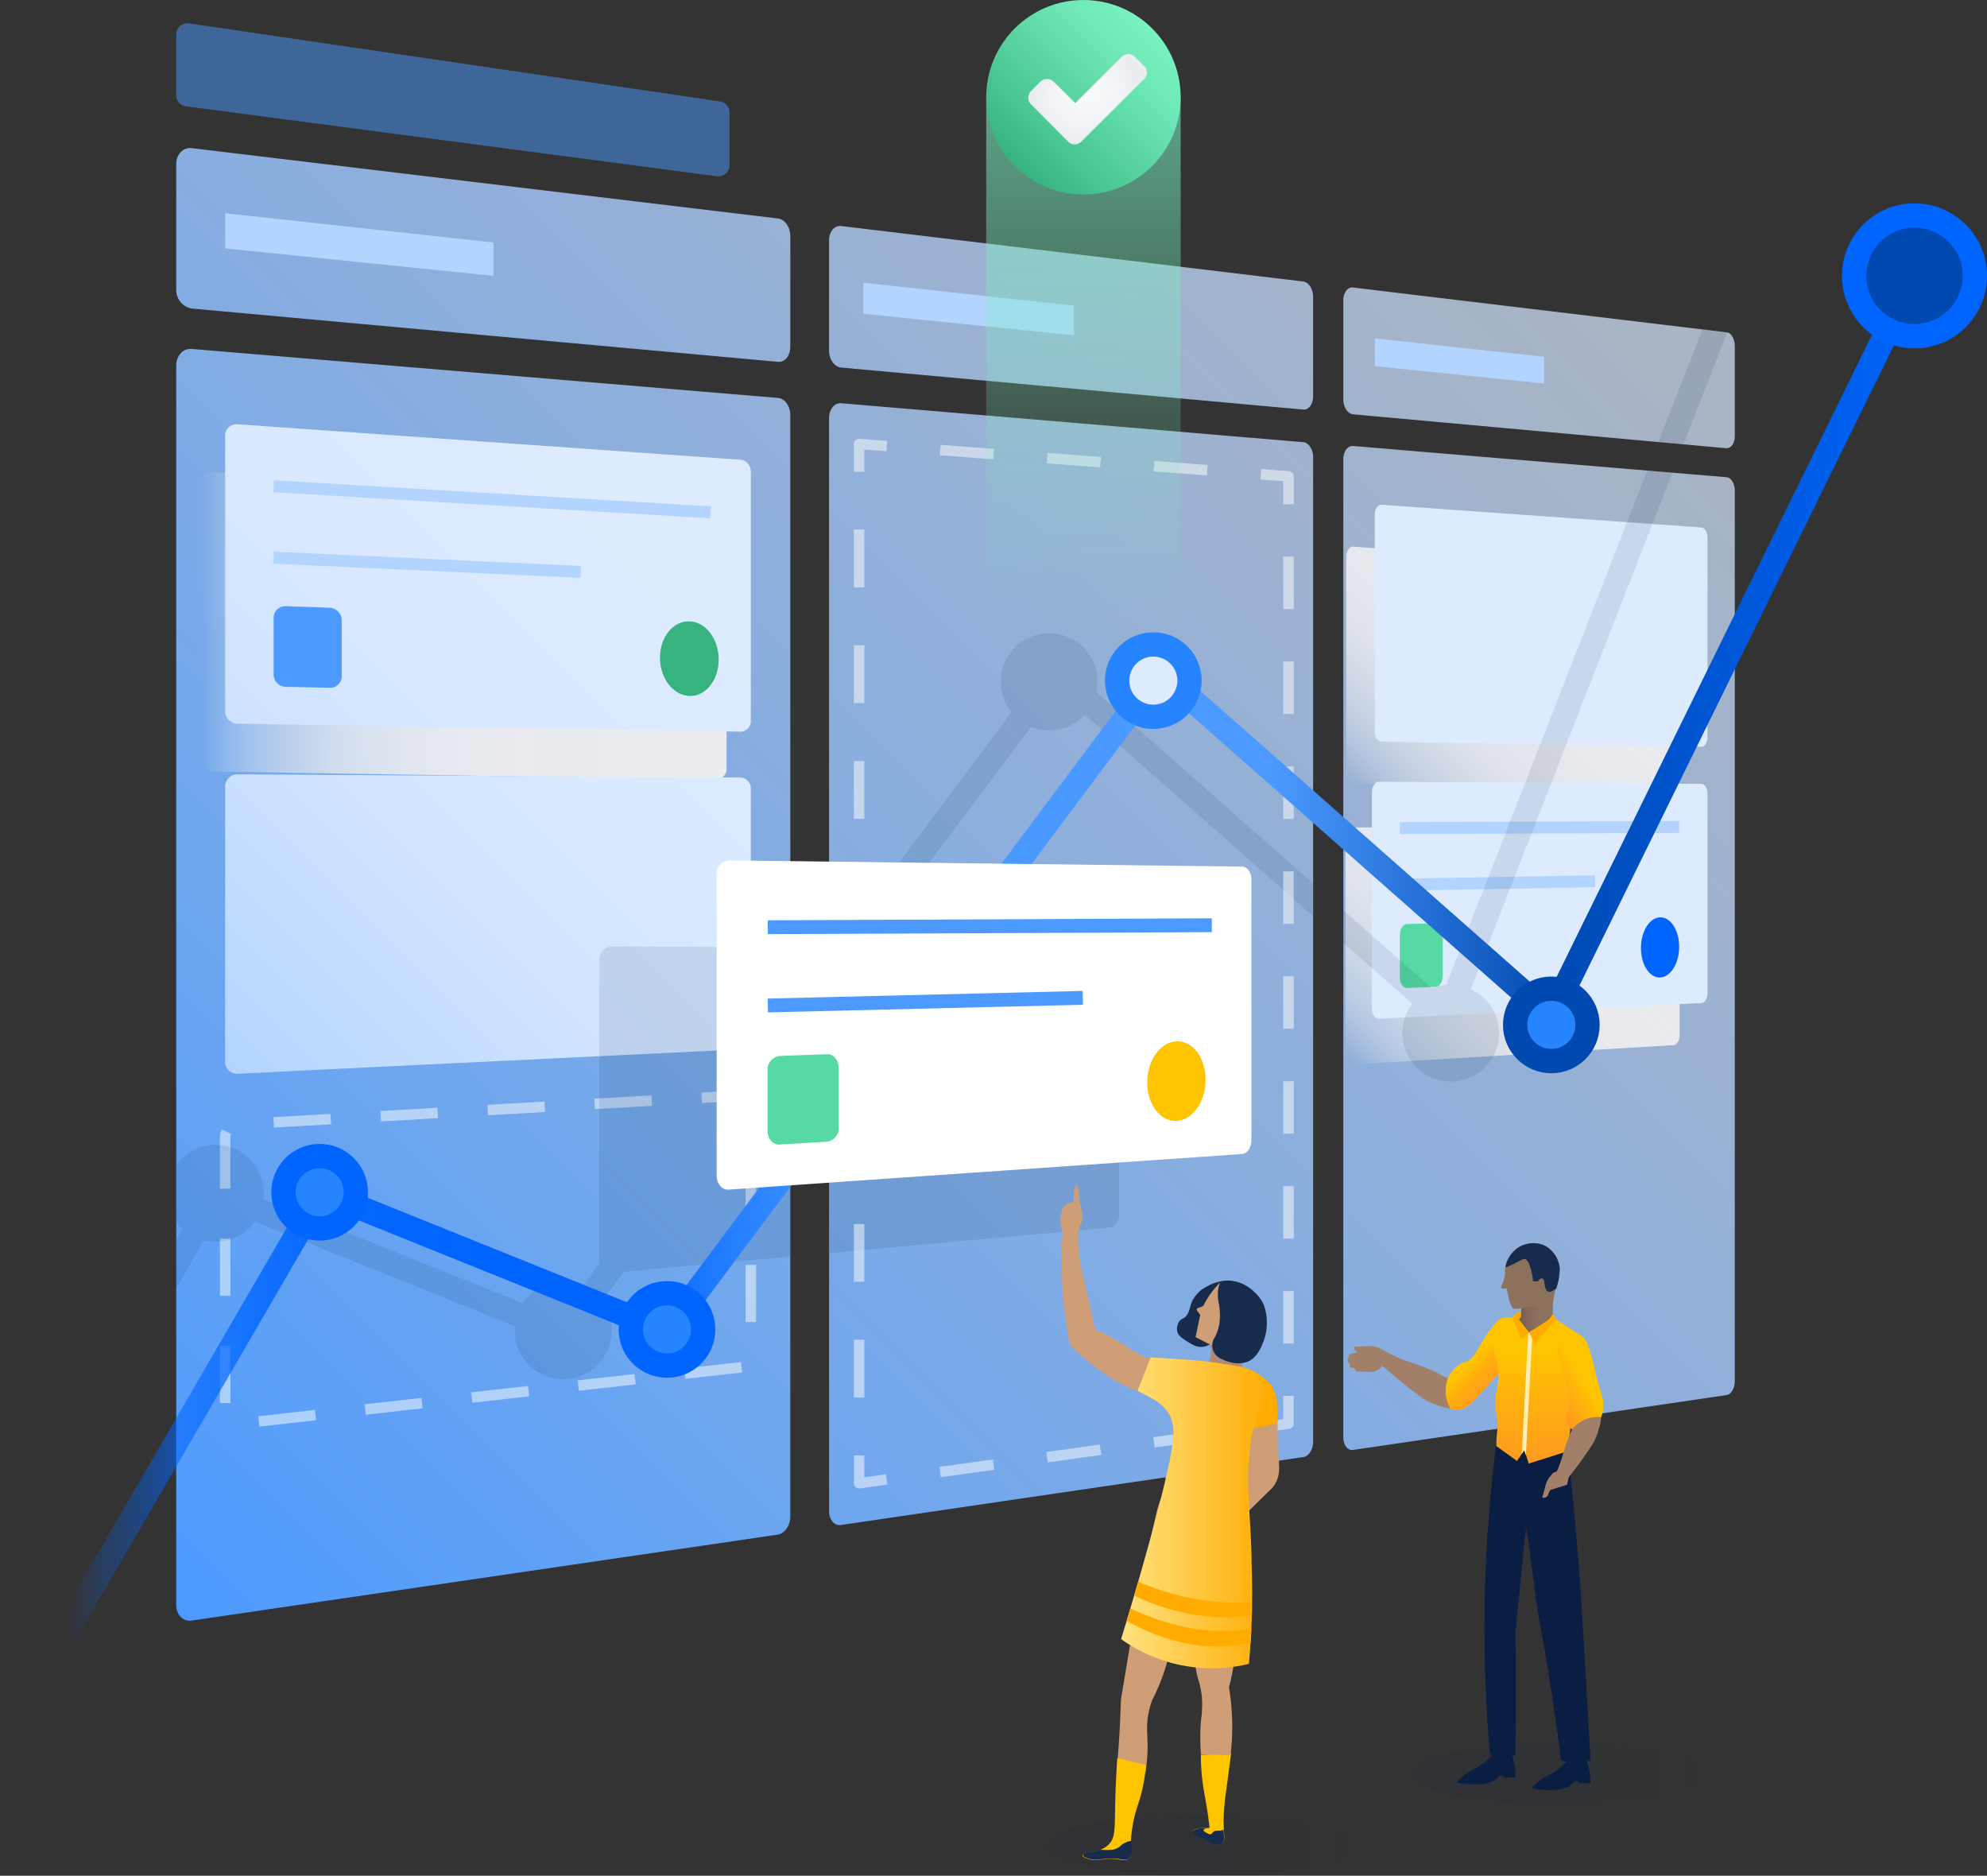 <svg xmlns="http://www.w3.org/2000/svg" xmlns:xlink="http://www.w3.org/1999/xlink" viewBox="0 0 429.94 405.81"><rect x="0" y="0" width="429.94" height="405.81" fill="#333333" stroke="none"/><defs><style>.cls-1{fill:url(#linear-gradient);}.cls-2{fill:#8c715d;}.cls-3{isolation:isolate;}.cls-4{clip-path:url(#clip-path);}.cls-5{fill:#ffab00;}.cls-11,.cls-19,.cls-20,.cls-21,.cls-22,.cls-23,.cls-27,.cls-29,.cls-36,.cls-6,.cls-8{fill:none;}.cls-11,.cls-6{stroke:#b2d4ff;}.cls-11,.cls-27,.cls-28,.cls-29,.cls-30,.cls-31,.cls-32,.cls-33,.cls-36,.cls-6{stroke-miterlimit:10;}.cls-6{stroke-width:2.59px;}.cls-11,.cls-13,.cls-14,.cls-18,.cls-26,.cls-36,.cls-49,.cls-6,.cls-9{mix-blend-mode:multiply;}.cls-24,.cls-7{opacity:0.5;}.cls-7{mix-blend-mode:soft-light;}.cls-19,.cls-20,.cls-21,.cls-22,.cls-23,.cls-8{stroke:#fff;stroke-linejoin:round;stroke-width:2.26px;}.cls-8{stroke-dasharray:12.37 10.82;}.cls-9{fill:url(#linear-gradient-3);}.cls-10{fill:#0052cc;}.cls-11{stroke-width:2.58px;}.cls-12,.cls-30,.cls-31{fill:#2684ff;}.cls-13{fill:url(#linear-gradient-4);}.cls-14{fill:url(#linear-gradient-5);}.cls-15{fill:url(#linear-gradient-6);}.cls-16{fill:#0065ff;}.cls-17{fill:#57d9a3;}.cls-18,.cls-47{fill:#091e42;}.cls-18,.cls-38,.cls-39{opacity:0.1;}.cls-20{stroke-dasharray:12.52 12.52;}.cls-21{stroke-dasharray:11.59 11.59;}.cls-22{stroke-dasharray:11.35 11.35;}.cls-23{stroke-dasharray:11.68 11.68;}.cls-24,.cls-37{fill:#4c9aff;}.cls-25{fill:#36b37e;}.cls-26{fill:#b2d4ff;}.cls-27,.cls-28,.cls-29,.cls-30,.cls-31,.cls-32,.cls-33{stroke-linecap:round;stroke-width:5.26px;}.cls-27{stroke:url(#linear-gradient-7);}.cls-28,.cls-33{fill:#0049b0;}.cls-28{stroke:url(#linear-gradient-8);}.cls-29{stroke:url(#linear-gradient-9);}.cls-30{stroke:#0049b0;}.cls-31,.cls-33{stroke:#0065ff;}.cls-32{fill:#deebff;stroke:#2684ff;}.cls-34{fill:#fff;}.cls-35{fill:#ffc400;}.cls-36{stroke:#4c9aff;stroke-width:2.99px;}.cls-38{fill:url(#linear-gradient-10);}.cls-39{fill:url(#linear-gradient-11);}.cls-40{fill:#cf9e76;}.cls-41{fill:#b08874;}.cls-42{fill:#172b4d;}.cls-43{fill:url(#linear-gradient-12);}.cls-44{fill:url(#linear-gradient-13);}.cls-45{fill:#a27f68;}.cls-46{fill:url(#linear-gradient-14);}.cls-48{fill:url(#linear-gradient-15);}.cls-49{fill:#fff0b2;}.cls-50{clip-path:url(#clip-path-2);}.cls-51{fill:url(#linear-gradient-16);}.cls-52{opacity:0.6;fill:url(#linear-gradient-17);}.cls-53{fill:url(#linear-gradient-18);}.cls-54{fill:url(#radial-gradient);}</style><linearGradient id="linear-gradient" x1="31.6" y1="342.31" x2="338.02" y2="35.89" gradientUnits="userSpaceOnUse"><stop offset="0" stop-color="#4c9aff"/><stop offset="1" stop-color="#deebff" stop-opacity="0.7"/></linearGradient><clipPath id="clip-path"><path id="_Compound_Clipping_Path_" data-name="&lt;Compound Clipping Path&gt;" class="cls-1" d="M168.34,78.28,41.48,66.75a4.07,4.07,0,0,1-3.35-4.18V35.52c0-2.14,1.5-3.69,3.35-3.47L168.34,47.27c1.47.18,2.66,1.86,2.66,3.76v24C171,77,169.81,78.42,168.34,78.28ZM282,88.61,182,79.52c-1.44-.13-2.61-1.77-2.61-3.65V52c0-1.89,1.17-3.27,2.61-3.1l100,12c1.17.14,2.13,1.63,2.13,3.33V85.73C284.13,87.43,283.18,88.72,282,88.61ZM168.34,332,41.48,350.6c-1.85.27-3.35-1.24-3.35-3.38V79.08c0-2.14,1.5-3.75,3.35-3.59l126.86,10.6c1.47.12,2.66,1.76,2.66,3.66V328.13C171,330,169.81,331.75,168.34,332Zm115.79-20.09v-213c0-1.7-1-3.16-2.13-3.25L182,87.24c-1.44-.12-2.61,1.31-2.61,3.2V326.92c0,1.89,1.17,3.24,2.61,3l100-14.69C283.18,315.09,284.13,313.57,284.13,311.88Zm89.5-214.93-80.88-7.35c-1.15-.1-2.09-1.56-2.09-3.24V65c0-1.69.94-2.94,2.09-2.8l80.88,9.7c1,.12,1.74,1.45,1.74,3V94.32C375.37,95.86,374.59,97,373.63,96.94Zm1.74,201.82V106.18c0-1.54-.78-2.85-1.74-2.93l-80.88-6.76c-1.15-.1-2.09,1.19-2.09,2.88V310.94c0,1.69.94,2.92,2.09,2.75l80.88-11.88C374.59,301.66,375.37,300.3,375.37,298.77Z"/></clipPath><linearGradient id="linear-gradient-3" x1="297.3" y1="174.46" x2="355.43" y2="116.33" gradientUnits="userSpaceOnUse"><stop offset="0" stop-color="#ebecf0" stop-opacity="0"/><stop offset="0.04" stop-color="#ebecf0" stop-opacity="0.18"/><stop offset="0.08" stop-color="#ebecf0" stop-opacity="0.35"/><stop offset="0.13" stop-color="#ebecf0" stop-opacity="0.5"/><stop offset="0.19" stop-color="#ebecf0" stop-opacity="0.64"/><stop offset="0.24" stop-color="#ebecf0" stop-opacity="0.75"/><stop offset="0.31" stop-color="#ebecf0" stop-opacity="0.84"/><stop offset="0.39" stop-color="#ebecf0" stop-opacity="0.91"/><stop offset="0.49" stop-color="#ebecf0" stop-opacity="0.96"/><stop offset="0.62" stop-color="#ebecf0" stop-opacity="0.99"/><stop offset="1" stop-color="#ebecf0"/></linearGradient><linearGradient id="linear-gradient-4" x1="291.63" y1="221.3" x2="352.36" y2="160.57" gradientTransform="matrix(1, -0.01, 0, 1, 5.69, 16.38)" xlink:href="#linear-gradient-3"/><linearGradient id="linear-gradient-5" x1="43.47" y1="135.38" x2="157.23" y2="135.38" xlink:href="#linear-gradient-3"/><linearGradient id="linear-gradient-6" x1="90.8" y1="272.92" x2="309.04" y2="54.68" gradientUnits="userSpaceOnUse"><stop offset="0" stop-color="#b2d4ff"/><stop offset="0.05" stop-color="#bbd9ff"/><stop offset="0.19" stop-color="#cfe3ff"/><stop offset="0.33" stop-color="#dae9ff"/><stop offset="0.48" stop-color="#deebff"/></linearGradient><linearGradient id="linear-gradient-7" y1="315.22" x2="146.95" y2="315.22" gradientUnits="userSpaceOnUse"><stop offset="0.1" stop-color="#0065ff" stop-opacity="0"/><stop offset="0.15" stop-color="#0065ff" stop-opacity="0.21"/><stop offset="0.21" stop-color="#0065ff" stop-opacity="0.39"/><stop offset="0.26" stop-color="#0065ff" stop-opacity="0.56"/><stop offset="0.32" stop-color="#0065ff" stop-opacity="0.69"/><stop offset="0.38" stop-color="#0065ff" stop-opacity="0.81"/><stop offset="0.45" stop-color="#0065ff" stop-opacity="0.89"/><stop offset="0.52" stop-color="#0065ff" stop-opacity="0.95"/><stop offset="0.6" stop-color="#0065ff" stop-opacity="0.99"/><stop offset="0.72" stop-color="#0065ff"/></linearGradient><linearGradient id="linear-gradient-8" x1="332.92" y1="139.79" x2="416.88" y2="139.79" gradientUnits="userSpaceOnUse"><stop offset="0" stop-color="#0049b0"/><stop offset="1" stop-color="#0065ff"/></linearGradient><linearGradient id="linear-gradient-9" x1="141.69" y1="216.06" x2="338.18" y2="216.06" gradientUnits="userSpaceOnUse"><stop offset="0" stop-color="#0065ff"/><stop offset="0.03" stop-color="#1171ff"/><stop offset="0.09" stop-color="#2780ff"/><stop offset="0.16" stop-color="#388cff"/><stop offset="0.24" stop-color="#4394ff"/><stop offset="0.36" stop-color="#4a99ff"/><stop offset="0.68" stop-color="#4c9aff"/><stop offset="1" stop-color="#0049b0"/></linearGradient><linearGradient id="linear-gradient-10" x1="226.45" y1="399.18" x2="294.79" y2="399.18" gradientUnits="userSpaceOnUse"><stop offset="0" stop-color="#091e42"/><stop offset="0.26" stop-color="#091e42" stop-opacity="0.94"/><stop offset="0.5" stop-color="#091e42" stop-opacity="0.77"/><stop offset="0.73" stop-color="#091e42" stop-opacity="0.48"/><stop offset="0.96" stop-color="#091e42" stop-opacity="0.08"/><stop offset="1" stop-color="#091e42" stop-opacity="0"/></linearGradient><linearGradient id="linear-gradient-11" x1="305.3" y1="383.76" x2="370.08" y2="383.76" xlink:href="#linear-gradient-10"/><linearGradient id="linear-gradient-12" x1="2573.33" y1="327.3" x2="2540.43" y2="327.3" gradientTransform="matrix(-1, 0, 0, 1, 2815.91, 0)" gradientUnits="userSpaceOnUse"><stop offset="0" stop-color="#ffe380"/><stop offset="1" stop-color="#ffab00"/></linearGradient><linearGradient id="linear-gradient-13" x1="327.78" y1="284.18" x2="336.65" y2="284.18" gradientUnits="userSpaceOnUse"><stop offset="0" stop-color="#72594b"/><stop offset="0.56" stop-color="#8c715d"/></linearGradient><linearGradient id="linear-gradient-14" x1="402.9" y1="294.78" x2="391.56" y2="306.18" gradientTransform="matrix(-1, 0, 0, 1, 721.23, 0)" gradientUnits="userSpaceOnUse"><stop offset="0" stop-color="#ffc400"/><stop offset="0.01" stop-color="#ffc202"/><stop offset="0.15" stop-color="#ffb00f"/><stop offset="0.32" stop-color="#ffa318"/><stop offset="0.54" stop-color="#ff9b1d"/><stop offset="1" stop-color="#ff991f"/></linearGradient><linearGradient id="linear-gradient-15" x1="388.29" y1="316.67" x2="388.29" y2="285" gradientTransform="matrix(-1, 0, 0, 1, 721.23, 0)" gradientUnits="userSpaceOnUse"><stop offset="0" stop-color="#ff991f"/><stop offset="0.77" stop-color="#ffc400"/></linearGradient><clipPath id="clip-path-2"><path id="_Clipping_Path_" data-name="&lt;Clipping Path&gt;" class="cls-2" d="M331.27,282.75c-3.32.47-3.65.56-4,.22a7,7,0,0,1-.86-2.47c-.2-.75-.35-1.38-.45-1.82-.23.07-.87.24-1.06,0s0-.5.21-1a13.84,13.84,0,0,0,.55-1.87q0-.19,0-.39a7,7,0,0,1,.27-2.12,6.75,6.75,0,0,1,1.88-2.86,6,6,0,0,1,6.68-.83,6.26,6.26,0,0,1,3,4.83,13.34,13.34,0,0,1-.67,4.06v0l-.08.26c-.15.48-.88.95-.88.95-.64.41-.77.25-1.12.51-.63.48-.42,1.16-.89,1.77S332.93,282.52,331.27,282.75Z"/></clipPath><linearGradient id="linear-gradient-16" x1="379" y1="298.01" x2="385.43" y2="301.76" gradientTransform="matrix(-1, 0, 0, 1, 721.23, 0)" gradientUnits="userSpaceOnUse"><stop offset="0" stop-color="#ffc400"/><stop offset="1" stop-color="#ff991f"/></linearGradient><linearGradient id="linear-gradient-17" x1="234.43" y1="140.26" x2="234.43" y2="21.04" gradientUnits="userSpaceOnUse"><stop offset="0" stop-color="#79f2c0" stop-opacity="0"/><stop offset="0.09" stop-color="#79f2c0" stop-opacity="0.05"/><stop offset="0.26" stop-color="#79f2c0" stop-opacity="0.19"/><stop offset="0.49" stop-color="#79f2c0" stop-opacity="0.42"/><stop offset="0.77" stop-color="#79f2c0" stop-opacity="0.72"/><stop offset="1" stop-color="#79f2c0"/></linearGradient><linearGradient id="linear-gradient-18" x1="219.55" y1="35.92" x2="249.31" y2="6.16" gradientUnits="userSpaceOnUse"><stop offset="0" stop-color="#36b37e"/><stop offset="0.26" stop-color="#4bc793"/><stop offset="0.74" stop-color="#6ce6b4"/><stop offset="1" stop-color="#79f2c0"/></linearGradient><radialGradient id="radial-gradient" cx="-319.43" cy="94.88" r="11.47" gradientTransform="matrix(0.99, 0.14, -0.14, 0.99, 564.33, -29.68)" gradientUnits="userSpaceOnUse"><stop offset="0" stop-color="#fafbfc"/><stop offset="0.55" stop-color="#f4f5f8"/><stop offset="1" stop-color="#ebecf0"/></radialGradient></defs><g class="cls-3"><g id="Layer_2" data-name="Layer 2"><g id="Layer_1-2" data-name="Layer 1"><path id="_Compound_Clipping_Path_2" data-name="&lt;Compound Clipping Path&gt;" class="cls-1" d="M168.34,78.28,41.48,66.75a4.07,4.07,0,0,1-3.35-4.18V35.52c0-2.14,1.5-3.69,3.35-3.47L168.34,47.27c1.47.18,2.66,1.86,2.66,3.76v24C171,77,169.81,78.42,168.34,78.28ZM282,88.61,182,79.52c-1.44-.13-2.61-1.77-2.61-3.65V52c0-1.89,1.17-3.27,2.61-3.1l100,12c1.17.14,2.13,1.63,2.13,3.33V85.73C284.13,87.43,283.18,88.72,282,88.61ZM168.34,332,41.48,350.6c-1.85.27-3.35-1.24-3.35-3.38V79.08c0-2.14,1.5-3.75,3.35-3.59l126.86,10.6c1.47.12,2.66,1.76,2.66,3.66V328.13C171,330,169.81,331.75,168.34,332Zm115.79-20.09v-213c0-1.7-1-3.16-2.13-3.25L182,87.24c-1.44-.12-2.61,1.31-2.61,3.2V326.92c0,1.89,1.17,3.24,2.61,3l100-14.69C283.18,315.09,284.13,313.57,284.13,311.88Zm89.5-214.93-80.88-7.35c-1.15-.1-2.09-1.56-2.09-3.24V65c0-1.69.94-2.94,2.09-2.8l80.88,9.7c1,.12,1.74,1.45,1.74,3V94.32C375.37,95.86,374.59,97,373.63,96.94Zm1.74,201.82V106.18c0-1.54-.78-2.85-1.74-2.93l-80.88-6.76c-1.15-.1-2.09,1.19-2.09,2.88V310.94c0,1.69.94,2.92,2.09,2.75l80.88-11.88C374.59,301.66,375.37,300.3,375.37,298.77Z"/><g class="cls-4"><path class="cls-5" d="M155.51,211.88c0,4.43-2.82,8.14-6.32,8.29s-6.39-3.37-6.39-7.86,2.87-8.2,6.39-8.29S155.51,207.45,155.51,211.88Z"/><line class="cls-6" x1="59.21" y1="180.17" x2="153.77" y2="179.78"/><line class="cls-6" x1="59.21" y1="195.62" x2="125.64" y2="194.47"/><path class="cls-5" d="M71.56,223.38l-9.92.41A2.54,2.54,0,0,1,59.21,221V209.26a2.75,2.75,0,0,1,2.43-2.92l9.92-.26a2.54,2.54,0,0,1,2.38,2.75v11.63A2.76,2.76,0,0,1,71.56,223.38Z"/><g class="cls-7"><path class="cls-8" d="M160.46,295.8,51.19,308.06a2.36,2.36,0,0,1-2.47-2.6V246.28a2.89,2.89,0,0,1,2.47-3L160.46,237c1.12-.06,2,1,2,2.49V293A2.71,2.71,0,0,1,160.46,295.8Z"/></g><path class="cls-9" d="M361.94,170.63l-69.11-1.1c-.85,0-1.53-1-1.53-2.3v-46.8c0-1.26.69-2.23,1.53-2.17l69.11,4.92c.72.05,1.31,1,1.31,2.19v43.18C363.25,169.71,362.66,170.64,361.94,170.63Z"/><path class="cls-10" d="M363.39,149c0,3.58-1.82,6.44-4.08,6.39s-4.12-3-4.12-6.64,1.85-6.47,4.12-6.39S363.39,145.38,363.39,149Z"/><line class="cls-11" x1="303.51" y1="119.72" x2="363.39" y2="123.32"/><line class="cls-11" x1="303.51" y1="131.96" x2="345.36" y2="133.92"/><path class="cls-12" d="M311.21,154.24,305,154.1c-.83,0-1.51-1-1.51-2.3v-9.34c0-1.25.68-2.24,1.51-2.2l6.19.23c.82,0,1.49,1.06,1.49,2.3V152C312.7,153.27,312,154.26,311.21,154.24Z"/><path class="cls-13" d="M362.12,226.11l-69.46,4.18c-.85.05-1.54-.93-1.54-2.18V181.3c0-1.26.69-2.28,1.54-2.28l69.46-.36c.73,0,1.31.93,1.31,2.09v43.18C363.43,225.09,362.84,226.07,362.12,226.11Z"/><path class="cls-14" d="M155.2,168.65,45.94,166.92A2.75,2.75,0,0,1,43.47,164V104.82a2.48,2.48,0,0,1,2.47-2.7l109.27,7.71a2.58,2.58,0,0,1,2,2.75v53.51A2.32,2.32,0,0,1,155.2,168.65Z"/><path class="cls-15" d="M160.46,158.29,51.19,156.57a2.75,2.75,0,0,1-2.47-2.92V94.47a2.48,2.48,0,0,1,2.47-2.7l109.27,7.71a2.58,2.58,0,0,1,2,2.75v53.51A2.32,2.32,0,0,1,160.46,158.29Zm2,66.06V170.84a2.39,2.39,0,0,0-2-2.62l-109.27-.71a2.68,2.68,0,0,0-2.47,2.86v59.18a2.55,2.55,0,0,0,2.47,2.76L160.46,227A2.51,2.51,0,0,0,162.49,224.35Zm207-64.86V116.31c0-1.16-.59-2.14-1.31-2.19L299,109.2c-.85-.06-1.53.91-1.53,2.17v46.8c0,1.26.69,2.29,1.53,2.3l69.11,1.1C368.86,161.58,369.45,160.65,369.45,159.49Zm0,55.38V171.69c0-1.16-.59-2.1-1.32-2.11l-69.74-.46c-.85,0-1.55,1-1.55,2.27v46.8c0,1.26.69,2.24,1.55,2.2L368.13,217C368.86,217,369.45,216,369.45,214.87Z"/><path class="cls-16" d="M363.33,204.83c0,3.58-1.84,6.56-4.12,6.65s-4.15-2.76-4.15-6.37,1.86-6.59,4.15-6.65S363.33,201.25,363.33,204.83Z"/><line class="cls-6" x1="302.9" y1="179.15" x2="363.33" y2="178.9"/><line class="cls-6" x1="302.9" y1="191.39" x2="345.14" y2="190.66"/><path class="cls-17" d="M310.68,213.49l-6.25.26c-.84,0-1.53-.95-1.53-2.2v-9.34c0-1.25.68-2.28,1.53-2.3l6.25-.17c.83,0,1.5,1,1.5,2.2v9.25C312.18,212.42,311.51,213.45,310.68,213.49Z"/><path class="cls-18" d="M31.71,289.77l12.44-21.42a10.37,10.37,0,0,0,11-4.07l56.25,22.66c0,.3,0,.6,0,.91a10.47,10.47,0,1,0,18.8-6.3l4.8-6.42,105.25-9.56c1-.09,1.89-1.37,1.89-2.84V207.82c0-1.47-.84-2.67-1.89-2.68L187.37,205l35.71-47.76a10.41,10.41,0,0,0,11.65-2.64l70.87,62.56A10.46,10.46,0,1,0,318.24,214L375.09,68.43a15.73,15.73,0,1,0-4.85-2L312.94,213.06a10.39,10.39,0,0,0-3.11.77l-72.6-64.08a10.47,10.47,0,1,0-18.37,4.3l-38,50.89-48.57-.17a2.89,2.89,0,0,0-2.59,3.13v64.57a3.61,3.61,0,0,0,.09.78l-3.76,5a10.44,10.44,0,0,0-12.87,3.7L57,259.38a10.47,10.47,0,1,0-17.49,6.48l-6.74,11.6Z"/></g><g class="cls-7"><polyline class="cls-19" points="191.85 320.07 185.89 320.9 185.89 314.88"/><line class="cls-20" x1="185.89" y1="302.36" x2="185.89" y2="108.32"/><polyline class="cls-19" points="185.89 102.06 185.89 96.05 191.89 96.5"/><line class="cls-21" x1="203.45" y1="97.37" x2="267.02" y2="102.17"/><polyline class="cls-19" points="272.8 102.61 278.8 103.06 278.8 109.08"/><line class="cls-22" x1="278.8" y1="120.42" x2="278.8" y2="296.31"/><polyline class="cls-19" points="278.8 301.99 278.8 308 272.84 308.83"/><line class="cls-23" x1="261.27" y1="310.43" x2="197.64" y2="319.27"/></g><path class="cls-24" d="M155.11,38.13,40.24,23a2.43,2.43,0,0,1-2.11-2.41V7.47a2.43,2.43,0,0,1,2.78-2.41L155.78,21.94a2.43,2.43,0,0,1,2.08,2.41V35.72A2.43,2.43,0,0,1,155.11,38.13Z"/><line class="cls-6" x1="59.21" y1="105.2" x2="153.77" y2="110.84"/><path class="cls-25" d="M155.51,142.69c0,4.43-2.82,8-6.32,7.88s-6.39-3.78-6.39-8.27,2.87-8,6.39-7.88S155.51,138.25,155.51,142.69Z"/><line class="cls-6" x1="59.21" y1="120.65" x2="125.64" y2="123.73"/><polygon class="cls-26" points="334.13 82.97 297.5 79.22 297.5 73.21 334.13 77.2 334.13 82.97"/><polygon class="cls-26" points="106.77 59.68 48.72 53.74 48.72 46.14 106.77 52.46 106.77 59.68"/><polygon class="cls-26" points="232.4 72.55 186.82 67.88 186.82 61.17 232.4 66.13 232.4 72.55"/><polyline class="cls-27" points="2.63 373.15 69.56 257.94 144.32 288.06"/><line class="cls-28" x1="335.55" y1="219.89" x2="414.25" y2="59.68"/><polyline class="cls-29" points="144.32 288.06 251.04 145.3 335.55 219.89"/><circle class="cls-30" cx="335.67" cy="221.73" r="7.83"/><circle class="cls-31" cx="144.32" cy="287.61" r="7.83"/><circle class="cls-31" cx="69.16" cy="257.94" r="7.83"/><circle class="cls-32" cx="249.55" cy="147.25" r="7.83"/><circle class="cls-33" cx="414.25" cy="59.68" r="13.06"/><path class="cls-34" d="M268.77,249.66l-111.09,7.71c-1.44.1-2.61-1.24-2.61-3V189.28a2.89,2.89,0,0,1,2.61-3.14l111.09,1.34c1.1,0,2,1.25,2,2.77v56.52C270.75,248.29,269.86,249.58,268.77,249.66Z"/><path class="cls-35" d="M260.86,233.6c0,4.71-2.79,8.7-6.26,8.9s-6.37-3.51-6.37-8.3,2.86-8.78,6.37-8.91S260.86,228.88,260.86,233.6Z"/><line class="cls-36" x1="166.13" y1="200.6" x2="262.21" y2="200.17"/><line class="cls-36" x1="166.13" y1="217.53" x2="234.3" y2="215.88"/><path class="cls-17" d="M179,247l-10.37.61c-1.41.08-2.55-1.25-2.55-3V231.67a3,3,0,0,1,2.55-3.22l10.37-.38c1.37-.05,2.47,1.28,2.47,3v12.68A3,3,0,0,1,179,247Z"/><path class="cls-37" d="M71.56,148.81l-9.92-.23a2.74,2.74,0,0,1-2.43-2.91V133.89a2.55,2.55,0,0,1,2.43-2.76l9.92.37a2.75,2.75,0,0,1,2.38,2.91V146A2.55,2.55,0,0,1,71.56,148.81Z"/><ellipse class="cls-38" cx="260.62" cy="399.18" rx="34.17" ry="6.63"/><ellipse class="cls-39" cx="337.69" cy="383.76" rx="32.39" ry="6.63"/><path class="cls-40" d="M274.48,299.18a4.3,4.3,0,0,1,1.06,1.48c1.13,2.44.77,5,.94,8.89.2,4.37,0,3,.15,5.26s.38,3.94-.45,5.69a6.45,6.45,0,0,1-.93,1.44l-14.41,14.12-3.72-2.61,12.68-13.7-1.09-20.61,3.35-.93A4.17,4.17,0,0,1,274.48,299.18Z"/><path class="cls-5" d="M275.54,300.66a4.3,4.3,0,0,0-1.06-1.48,4.17,4.17,0,0,0-2.4-1l-3.35.93,1.24,9.73a14.6,14.6,0,0,0,6.47-1.16C276.39,304.8,276.48,302.69,275.54,300.66Z"/><path class="cls-35" d="M259.84,379.65a45.56,45.56,0,0,0,.55,7.15c.23,1.43.56,3.07,1,5.94.15,1.14.26,2.09.33,2.72l-.82,0a9.72,9.72,0,0,0-1.52.1,5.79,5.79,0,0,0-.75.21c-.43.14-.55.21-.59.33s0,.18.13.43c.6.86,1.6.81,3,1.59a6,6,0,0,0,1.31.74,2,2,0,0,0,1.67,0,1.45,1.45,0,0,0,.77-1.62c-.08-.85-.15-1.9-.16-3.1a48.09,48.09,0,0,1,.63-7.22c.18-1.36.49-3.78,1-7.58Z"/><path class="cls-40" d="M270.18,326.62c0-.22,0-.43-.06-.62a38.21,38.21,0,0,0-1.09-5.4,14,14,0,0,0-.47-1.65,13.82,13.82,0,0,0-.8-1.82,13.8,13.8,0,0,1-1.52.4c-.57.12-1,.16-1.25.2-1.34.2-3.9.52-10.8,1.08a21,21,0,0,0-1.3,1.91,23.29,23.29,0,0,0-2.73,6.91c-4.68,20.2-5.62,28.1-5.62,28.1h0l-2,12q-.1,3.47-.31,7.13-.24,4.14-.6,8l6.19.77a35,35,0,0,0,.49-5.73c0-2.76-.33-4.43.17-7.11a17.89,17.89,0,0,1,.84-3,46.32,46.32,0,0,0,2-4.52c1.64-4.28,1.91-6.91,2.67-9.87,1.6-6.28,4.81-11.82,5.59-11.55h0C260.93,335.62,265.88,331.17,270.18,326.62Z"/><path class="cls-40" d="M259.93,341c1,.4-3.41,11.08-.78,21.93a20.24,20.24,0,0,1,.92,4.25,24.28,24.28,0,0,1-.2,5,42.67,42.67,0,0,0,0,7.41l6.4.13a52.29,52.29,0,0,0,.11-11.2c-.12-1.21-.28-2.37-.46-3.47a47,47,0,0,0,1.36-7.59c.2-2.14.53-7.27.54-9.28,0-.26,0-1.18.16-2.4,0-.27.07-.54.15-1,.46-2.7,2.41-13.82,2.09-18.58C266,330.69,261.25,335,259.93,341Z"/><path class="cls-40" d="M272.53,303.39a5.15,5.15,0,0,0-2-6.25,7.06,7.06,0,0,0-1.12-.57A64.17,64.17,0,0,0,253,294c-2.77,0-3.4,0-4.74-.34-2.18-.61-3.17-1.6-6.13-3.36a53.22,53.22,0,0,0-5.14-2.68c-.6-2.75-1.11-5-1.46-6.48-1-4.27-1.38-5.6-1.74-7.91a46.5,46.5,0,0,1-.53-6.29c-.34,0-.84-.08-1.45-.17l-.22,0c-.4-.07-1-.18-1.68-.36a94,94,0,0,0,1.6,24.54c6.1,6,11,8.67,14.59,10,1.61.61,5.38,2,7.07,5.46a8.77,8.77,0,0,1,.71,3.42,21.29,21.29,0,0,1-1.77,10q3.86.4,7.8.75,4.9.44,9.69.79a46.84,46.84,0,0,1,1.74-14.49C271.74,305.63,272.12,304.47,272.53,303.39Z"/><path class="cls-41" d="M260.09,288a6.16,6.16,0,0,1,1.92,5.1,5.56,5.56,0,0,1-1.64,3.16l9.33,1.23a4.32,4.32,0,0,1-1-3,4.26,4.26,0,0,1,1.16-2.71Z"/><path class="cls-42" d="M267.72,277.75c-1.05-1.27-4.46-.67-6.59.58a7.09,7.09,0,0,0-3.21,3.25c-.55,1.3-.58,2.81-1.77,3.57a3,3,0,0,0-.88.59,2.83,2.83,0,0,0-.5,2.46c.1.36.38,1.07,2.92,2.51l.48.26a3.62,3.62,0,0,0,4.76-1.24C268.33,281.6,268.58,278.78,267.72,277.75Z"/><path class="cls-40" d="M264,277.46a19.52,19.52,0,0,0-3.47,4.73c-.1.22-.13.33-.59.54s-1.07.26-1,.61.7.87.75,1.18l-1,4.75,1.78.93,6,3.12c-.06-.27-1.79-7-1.74-7.37s.19-1.15-.21-1.38-.74-4.1-.88-4.63a2,2,0,0,1,.08-1.35C263.9,277.89,264,277.46,264,277.46Z"/><path class="cls-42" d="M264,277.49a8.18,8.18,0,0,0-.26,4.6c.16.94.75,4.5-1,7.41a3.11,3.11,0,0,0,1.3,4.38,9.8,9.8,0,0,0,2.71.95,6.17,6.17,0,0,0,3.12-.2c2.16-.84,3.06-3.22,3.57-4.56a11.45,11.45,0,0,0,.49-6,11.09,11.09,0,0,0-.51-1.83C272.45,279.87,268.34,275.87,264,277.49Z"/><path class="cls-40" d="M232.11,260.08c-.17.13-.21,0-.69.16a3.07,3.07,0,0,0-1.08.64,3.2,3.2,0,0,0-.74,1.85,6.3,6.3,0,0,0-.06,2.31,4.79,4.79,0,0,0,.71,2c.67,1,2,1.92,2.59,1.54.34-.2.32-.67.47-1.67.32-2.11.73-2,.88-3.4s-.29-1.32-.71-4.78c-.16-1.35-.22-2.4-.46-2.42s-.36.52-.43.74C232.09,258.55,232.65,259.69,232.11,260.08Z"/><path id="_Path_" data-name="&lt;Path&gt;" class="cls-43" d="M246.15,300.9c3.14,1.6,5.84,2.91,7.07,5.46a9.65,9.65,0,0,1,.71,3.42c.14,7.2-10.45,41.92-11.35,44.83a34.48,34.48,0,0,0,12.27,5.49,33.77,33.77,0,0,0,15.38-.13,166.09,166.09,0,0,0,.6-21.13c-.08-12.28-1.75-18.36.09-28.66a38.46,38.46,0,0,1,4.55-9.91,12.28,12.28,0,0,0-3.79-3.39,13,13,0,0,0-4.53-1.43c-5-.89-9-1.2-9.59-1.24-2.28-.17-5.19-.37-8.58-.54Z"/><path class="cls-5" d="M270.62,355.41q.11-1.61.17-3.12a38.8,38.8,0,0,1-13.44-.08,55,55,0,0,1-12.77-4.25l-.8,2.69a43.27,43.27,0,0,0,12.91,4.9A34.85,34.85,0,0,0,270.62,355.41Z"/><path class="cls-5" d="M257.35,345.67a54.86,54.86,0,0,1-11.08-3.49l-.87,3a48.16,48.16,0,0,0,11.3,3.83,41.33,41.33,0,0,0,14.18.47q0-1.46,0-2.82A54.34,54.34,0,0,1,257.35,345.67Z"/><path class="cls-35" d="M241.77,380.34c-.31,4.26-.42,7.68-.47,10-.12,5.28.06,7.18-1.35,8.65-2,2.11-5.73,1.65-5.72,2.42,0,.39.94.67,1.37.8,1.74.52,2.53-.06,4.59-.09,2.38,0,3.24.73,4,0a2.91,2.91,0,0,0,.65-2.33c0-.35-.11-.89-.13-1.54a28.73,28.73,0,0,1,1.44-7.57,35.45,35.45,0,0,0,1.81-8.82Z"/><path class="cls-42" d="M238,400.19a21.17,21.17,0,0,0,2.74,0,3.58,3.58,0,0,0,1.89-1,4,4,0,0,1,2-.89l.18,0c0,.6.08,1.09.12,1.43a2.91,2.91,0,0,1-.65,2.33c-.79.7-1.65-.07-4,0-2.06,0-2.86.61-4.59.09-.43-.13-1.37-.41-1.37-.8C234.22,400.81,236.14,400.89,238,400.19Z"/><path class="cls-42" d="M259.33,395.6h0a3.7,3.7,0,0,1,.89-.11l.5,0,.53,0c-.45.09-.81.26-.83.47s.36.42.9.7a1,1,0,0,0,.56.18c.43,0,.45-.55,1-.71a4.65,4.65,0,0,1,.74-.08,4.49,4.49,0,0,0,.48,0,5.71,5.71,0,0,0,.67-.19c0,.53.07,1,.11,1.44a1.45,1.45,0,0,1-.77,1.62,2,2,0,0,1-1.67,0,6,6,0,0,1-1.31-.74c-1.39-.79-2.39-.73-3-1.59a.55.55,0,0,1-.13-.43C258,396.05,258.09,395.92,259.33,395.6Z"/><path class="cls-44" d="M327.78,285.1a6,6,0,0,0,3.17,4.08,5.31,5.31,0,0,0,5.7-1,17.13,17.13,0,0,1,0-9.48l-7.6,2a18.66,18.66,0,0,1,.1,2.44c0,1-.12,1.43-.41,1.69A1.26,1.26,0,0,1,327.78,285.1Z"/><path class="cls-45" d="M296.72,291.87l-4.39,1a.51.51,0,0,0-.47.31.56.56,0,0,0,.07.55.7.7,0,0,0-.36.58.71.71,0,0,0,.52.69.67.67,0,0,0-.1.5.89.89,0,0,0,1.1.42.86.86,0,0,0,.19.54.79.79,0,0,0,.59.28c1.64,0,2.66.07,2.66.07a3.43,3.43,0,0,0,1.85-.59,2.67,2.67,0,0,0,.61-.71c.82.48,1.1.29,1.17.24.38-.3.19-1.38-.46-2.73Z"/><path class="cls-45" d="M314.69,298a2,2,0,0,0-1.45.26,32.13,32.13,0,0,0-4.1-2.1c-2.78-1.18-4.35-1.37-7.34-2.77-1.14-.53-2-1-2.59-1.36l-.34,3.19a92.68,92.68,0,0,0,8.59,7,12.58,12.58,0,0,0,3.07,1.63c1.31.48,4.79,1.74,6,.13S316.57,298.43,314.69,298Z"/><path class="cls-46" d="M313.84,304.78a4.47,4.47,0,0,0,2,.16c1.58-.24,2.59-1.32,3.69-2.52,2-2.21,3.5-3.88,4.73-5.26l-.29-11.28a23.91,23.91,0,0,0-2.34,2.94c-1.91,2.84-2.62,5.23-4.63,5.86a4.17,4.17,0,0,0-.83.3,6.56,6.56,0,0,0-3,3.62A7.71,7.71,0,0,0,313.84,304.78Z"/><path class="cls-47" d="M331.48,386.84a10.49,10.49,0,0,1,.81-.88,11.14,11.14,0,0,1,3.19-2.11,11.52,11.52,0,0,0,4.1-3.6l3.7.58a13,13,0,0,1,.66,2.35,13.08,13.08,0,0,1,.2,2.63l-2.37,0a.94.94,0,0,0-.6-.49c-.44-.06-.84.45-1,.61-1.15,1.34-3.89,1.33-5.5,1.33A12.23,12.23,0,0,1,331.48,386.84Z"/><path class="cls-47" d="M315.26,385.6a10.49,10.49,0,0,1,.81-.88,11.14,11.14,0,0,1,3.19-2.11,11.52,11.52,0,0,0,4.1-3.6l3.7.58a13,13,0,0,1,.66,2.35,13.08,13.08,0,0,1,.2,2.63l-2.37,0a.94.94,0,0,0-.6-.49c-.44-.06-.84.45-1,.61-1.15,1.34-3.89,1.33-5.5,1.33A12.23,12.23,0,0,1,315.26,385.6Z"/><path class="cls-47" d="M323.73,312.58c-.85,6.78-1.53,13.95-2,21.47a318.85,318.85,0,0,0,.66,45.45,7.18,7.18,0,0,0,5.48.22c.13-6,.17-11.1.15-15.48,0-1.71,0-3,0-3.86,0-2.1-.08-4.52-.15-7.21l2.34-22.76c.48,2.87.82,5.23,1,6.84.7,5,.86,7.3,1.64,12,.36,2.24.67,3.81.82,4.63,1.06,5.77,2.51,14.47,4.1,27a13.46,13.46,0,0,0,6.4,0l-2-34.41q-.68-9.77-1.61-19.89-.6-6.43-1.27-12.7Z"/><path id="_Path_2" data-name="&lt;Path&gt;" class="cls-48" d="M326,285a21.63,21.63,0,0,0,2.25,0l2.58,3.29L336,285l6.89,4.45c-.15,1.17-.36,2.86-.64,4.88-.6,4.45-.86,6.68-1.25,8.52s-.88,3.63-1.23,6.34c-.26,2-.35,3.61-.38,4.72l-8.61,2.72-.93-2.91-1.61,2.35-4.46-3.21c0-.52,0-1.32.09-2.3s.16-1.38.18-2.07a10.12,10.12,0,0,0-.28-2.64c-1-4.35,1.17-5.92.2-10.62a34.79,34.79,0,0,1-.83-4.28,10.56,10.56,0,0,1,.08-3.18A2.73,2.73,0,0,1,326,285Z"/><path class="cls-49" d="M330.69,288.11l-1.42,26.43.54-.79.35,1.09,1.45-27-.75.48Z"/><path class="cls-45" d="M299,291.92l-.77-.32a5,5,0,0,0-2.12-.37l-3.13.15h0a1.21,1.21,0,0,0,1.09,1.23l1.22.1,3.32,2.19,1.46-1.36h0A1.74,1.74,0,0,0,299,291.92Z"/><path class="cls-45" d="M340.82,306.23a2,2,0,0,0,.21,1.33,30.58,30.58,0,0,0-1.74,3.75c-1,2.54-1.14,4-2.29,6.7-.44,1-.86,1.86-1.13,2.37l2.65.31a83.65,83.65,0,0,0,5.81-7.84,11.89,11.89,0,0,0,1.35-2.8c.4-1.2,1.44-4.37.11-5.52S341.19,304.51,340.82,306.23Z"/><path class="cls-45" d="M335.8,318.93l-.46.58a4.82,4.82,0,0,0-.88,1.73l-.76,2.75h0a1,1,0,0,0,1.27-.6l.42-1,2.64-2.26-.66-1.64h0A1.4,1.4,0,0,0,335.8,318.93Z"/><path class="cls-5" d="M330.87,288.29l1.22,2.39,4.58-5.19-.62-1.27-1,1.38Z"/><path class="cls-5" d="M329.12,284.32c0,.65-.13.8-.21.89a.93.93,0,0,1-.28.21l2.24,2.9-1.69,1.44-2-4.72L328.2,284l.94-.27C329.14,284,329.13,284.17,329.12,284.32Z"/><path id="_Clipping_Path_2" data-name="&lt;Clipping Path&gt;" class="cls-2" d="M331.27,282.75c-3.32.47-3.65.56-4,.22a7,7,0,0,1-.86-2.47c-.2-.75-.35-1.38-.45-1.82-.23.07-.87.24-1.06,0s0-.5.21-1a13.84,13.84,0,0,0,.55-1.87q0-.19,0-.39a7,7,0,0,1,.27-2.12,6.75,6.75,0,0,1,1.88-2.86,6,6,0,0,1,6.68-.83,6.26,6.26,0,0,1,3,4.83,13.34,13.34,0,0,1-.67,4.06v0l-.08.26c-.15.48-.88.95-.88.95-.64.41-.77.25-1.12.51-.63.48-.42,1.16-.89,1.77S332.93,282.52,331.27,282.75Z"/><g class="cls-50"><path class="cls-42" d="M331.33,274.94a10,10,0,0,1,.39,2.26h1c.3-.37.67-.71,1-.62.68.2.29,2.36,1.17,2.81.67.34,1.66-.52,1.79-.62,1.42-1.22,1.84-3.7,1.21-5.68a6.24,6.24,0,0,0-3-3.51,6.81,6.81,0,0,0-5.31-.53,6.9,6.9,0,0,0-4,3.51c-.13.26-.6,1.24-.29,1.56.16.16.5.13,1.83-.48,2.12-1,2.39-1.4,2.92-1.23C330.65,272.65,331,273.68,331.33,274.94Z"/></g><path class="cls-51" d="M339.19,288.78a3.18,3.18,0,0,1,2.81.17,4.16,4.16,0,0,1,1.69,2.36c1.36,3.79,1.33,5.48,2.34,8.65.56,1.76,1.2,3.31.79,5.37a7.2,7.2,0,0,1-.38,1.28,6.84,6.84,0,0,0-3.46.5,7.19,7.19,0,0,0-2.8,2.14,3,3,0,0,1-1.27-1.63,3.23,3.23,0,0,1,.28-2.14c.51-1.19.46-4.24-1.92-12.3A3.56,3.56,0,0,1,339.19,288.78Z"/><polygon class="cls-45" points="335.67 320.4 335.39 322.37 339.06 321.22 339.45 319.54 335.67 320.4"/><rect class="cls-52" x="213.39" y="21.04" width="42.08" height="119.22"/><circle class="cls-53" cx="234.43" cy="21.04" r="21.04"/><path class="cls-54" d="M248.17,15.76a2,2,0,0,0-.6-1.45l-2-2a2.05,2.05,0,0,0-2.9,0l-10,10L228,17.68a2.05,2.05,0,0,0-2.9,0l-2,2a2.05,2.05,0,0,0,0,2.9l8,8.05h0a2,2,0,0,0,1.17.58l.28,0a2,2,0,0,0,1.45-.6l13.52-13.46A2,2,0,0,0,248.17,15.76Z"/></g></g></g></svg>